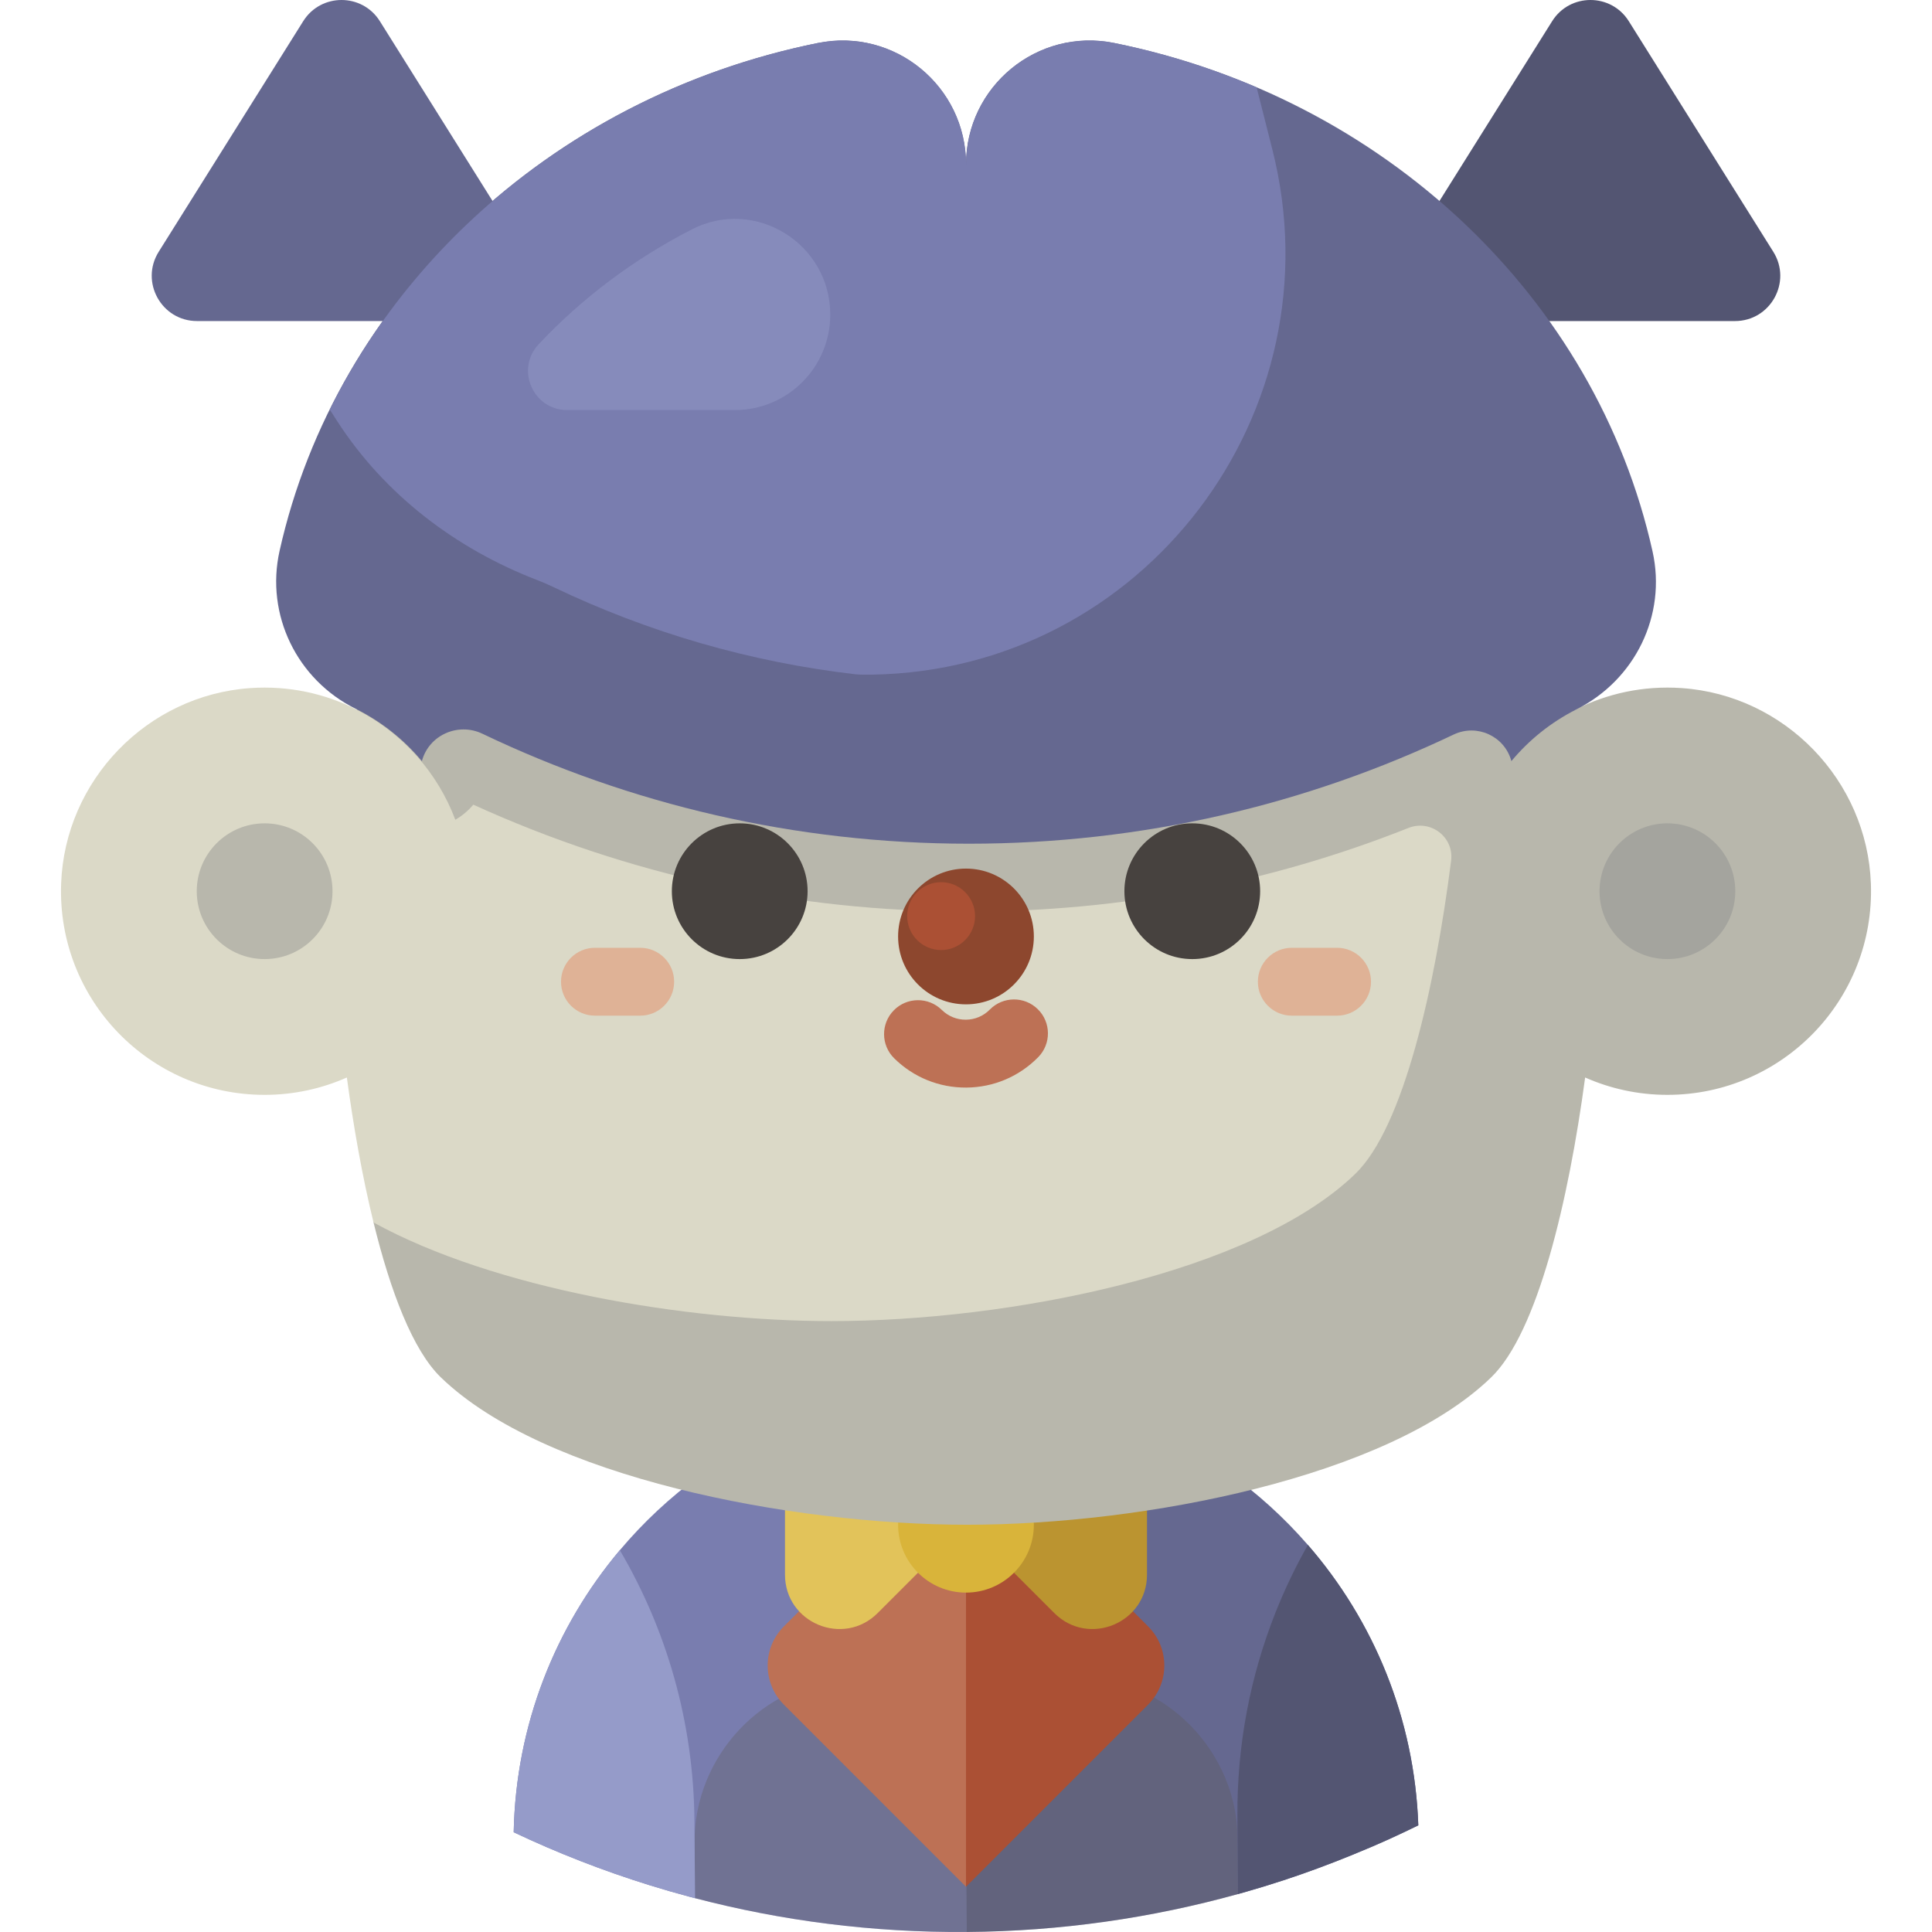 <?xml version="1.0" encoding="iso-8859-1"?>
<!-- Uploaded to: SVG Repo, www.svgrepo.com, Generator: SVG Repo Mixer Tools -->
<svg height="800px" width="800px" version="1.1" id="Layer_1" xmlns="http://www.w3.org/2000/svg" xmlns:xlink="http://www.w3.org/1999/xlink" 
	 viewBox="0 0 512.001 512.001" xml:space="preserve">
<path style="fill:#656890;" d="M346.604,409.424c-6.341-7.302-13.547-13.828-21.461-19.419
	c-19.781-13.975-43.965-22.112-70.032-21.913l-51.875,76.752l52.973,67.148c24.894-0.189,48.984-3.691,71.878-10.049
	c0.468-0.13,0.935-0.258,1.401-0.391c3.551-1.006,7.073-2.081,10.564-3.225c6.079-1.992,12.053-4.21,17.938-6.602
	c3.592-1.459,7.158-2.969,10.672-4.576c2.42-1.107,4.824-2.241,7.207-3.415C374.87,455.319,363.999,429.455,346.604,409.424z"/>
<path style="fill:#797DAF;" d="M255.112,368.092c-26.067,0.199-50.124,8.704-69.689,22.98c-7.827,5.711-14.934,12.347-21.162,19.744
	c-17.087,20.294-27.561,46.322-28.127,74.747c11.59,5.494,23.629,10.188,36.035,14.045c3.508,1.09,7.045,2.111,10.612,3.063
	c0.468,0.125,0.938,0.247,1.407,0.369c22.987,6.008,47.129,9.141,72.023,8.952L255.112,368.092z"/>
<path style="opacity:0.3;fill:#5B5751;enable-background:new    ;" d="M286.383,444.609c-3.992-0.036-7.854,0.486-11.514,1.491
	c-12.547,3.444-25.724,3.545-38.323,0.293c-3.676-0.949-7.544-1.411-11.535-1.316c-22.704,0.547-41.11,20.432-40.937,43.142
	l0.002,0.336l0.11,14.483c22.988,6.008,47.129,9.142,72.023,8.952c24.894-0.189,48.985-3.692,71.878-10.049l-0.11-14.483
	l-0.002-0.337C327.8,464.412,309.094,444.811,286.383,444.609z"/>
<path style="fill:#959BC9;" d="M164.26,410.816c-17.087,20.294-27.561,46.322-28.127,74.747
	c11.59,5.494,23.629,10.188,36.035,14.045c3.508,1.09,7.045,2.111,10.612,3.063c0.468,0.125,0.938,0.247,1.407,0.369l-0.156-20.479
	C183.831,456.374,176.646,431.875,164.26,410.816z"/>
<path style="fill:#535572;" d="M346.604,409.424c-3.282,5.78-6.169,11.812-8.637,18.054c-6.605,16.701-10.181,34.922-10.036,53.984
	l0.156,20.479c0.468-0.13,0.935-0.258,1.401-0.391c3.551-1.006,7.073-2.082,10.564-3.225c6.079-1.992,12.053-4.209,17.938-6.602
	c3.592-1.459,7.158-2.969,10.672-4.576c2.42-1.107,4.824-2.241,7.207-3.415C374.87,455.319,363.999,429.455,346.604,409.424z"/>
<path style="fill:#AB5034;" d="M304.265,431.015l-4.293-4.293L256,381.286l-15.59,58.761l15.59,59.96l48.264-48.264
	C309.988,446.02,309.988,436.739,304.265,431.015z"/>
<path style="fill:#BD7155;" d="M212.03,426.723c-1.058,1.089-4.293,4.293-4.293,4.293c-5.724,5.724-5.724,15.004,0,20.728
	l48.264,48.264V381.288C256,381.287,223.193,415.227,212.03,426.723z"/>
<path style="fill:#E2C35A;" d="M256,404.072l-23.402-23.402c-9.066-9.066-24.566-2.645-24.566,10.175v26.453
	c0,12.821,15.501,19.241,24.566,10.175L256,404.072z"/>
<path style="fill:#BB9430;" d="M256,404.072l23.402-23.402c9.066-9.066,24.566-2.645,24.566,10.175v26.453
	c0,12.821-15.501,19.241-24.566,10.175L256,404.072z"/>
<circle style="fill:#D9B43A;" cx="255.994" cy="404.07" r="17.988"/>
<path style="fill:#B8B7AC;" d="M495.806,234.204c-0.979-27.378-22.796-49.968-50.127-51.853c-10.206-0.704-19.847,1.453-28.233,5.72
	c-0.012,0.006-0.023,0.013-0.035,0.019l-0.016-0.06c-1.061-3.978-4.635-6.797-8.752-6.837c-21.328-0.209-42.564,3.183-62.845,9.983
	c-28.584,9.585-58.462,14.428-89.198,14.428c-30.768,0-60.669-4.848-89.27-14.448c-20.608-6.917-42.193-10.356-63.863-10.065
	c-4.168,0.056-7.78,2.913-8.861,6.939l-0.017,0.061l-0.001,0.007L98.99,323.97c4.496,18.326,10.42,33.874,17.844,41.055
	c27.345,26.452,92.597,39.047,139.46,39.047s111.528-12.595,138.875-39.047c12.337-11.933,20.539-46.957,24.912-79.476
	c6.668,2.949,14.038,4.599,21.797,4.599C472.337,290.148,496.904,264.909,495.806,234.204z"/>
<path style="fill:#DBD9C7;" d="M359.192,311.06c12.78-12.361,21.122-49.497,25.368-82.96c0.794-6.259-5.43-11.016-11.294-8.687
	c-37.064,14.715-76.209,22.166-116.665,22.166c-45.782,0-89.879-9.529-131.17-28.331c-1.338,1.599-2.955,2.948-4.766,4.001
	c-2.332-6.224-5.787-11.892-10.11-16.778c-0.103-0.116-0.203-0.235-0.307-0.35c-0.45-0.5-0.913-0.988-1.38-1.47
	c-0.128-0.132-0.255-0.265-0.385-0.397c-0.46-0.465-0.932-0.92-1.408-1.368c-0.149-0.139-0.297-0.278-0.447-0.416
	c-0.474-0.435-0.956-0.862-1.444-1.281c-0.162-0.139-0.326-0.275-0.489-0.411c-0.489-0.409-0.986-0.812-1.489-1.203
	c-0.171-0.133-0.345-0.261-0.518-0.392c-0.511-0.387-1.025-0.769-1.551-1.138c-0.162-0.114-0.326-0.222-0.489-0.333
	c-0.549-0.378-1.101-0.751-1.664-1.108c-0.095-0.06-0.193-0.116-0.289-0.176c-1.331-0.832-2.698-1.613-4.105-2.33l0.001-0.007
	c-0.012-0.006-0.023-0.013-0.035-0.019c-8.386-4.267-18.026-6.424-28.233-5.72c-27.331,1.885-49.147,24.474-50.127,51.853
	c-1.098,30.706,23.468,55.944,53.928,55.944c7.759,0,15.129-1.65,21.797-4.599c1.742,12.95,4.093,26.292,7.068,38.42
	c32.112,17.647,82.888,26.138,121.328,26.138C267.18,350.108,331.846,337.511,359.192,311.06z"/>
<circle style="fill:#A4A49E;" cx="441.882" cy="236.182" r="17.988"/>
<circle style="fill:#B8B7AC;" cx="70.13" cy="236.182" r="17.988"/>
<g>
	<path style="fill:#DFB296;" d="M169.66,269.162h-11.992c-4.968,0-8.994-4.027-8.994-8.994c0-4.967,4.026-8.994,8.994-8.994h11.992
		c4.968,0,8.994,4.027,8.994,8.994C178.654,265.135,174.629,269.162,169.66,269.162z"/>
	<path style="fill:#DFB296;" d="M354.337,269.162h-11.992c-4.968,0-8.994-4.027-8.994-8.994c0-4.967,4.026-8.994,8.994-8.994h11.992
		c4.968,0,8.994,4.027,8.994,8.994C363.331,265.135,359.305,269.162,354.337,269.162z"/>
</g>
<g>
	<circle style="fill:#47423F;" cx="196.034" cy="236.182" r="17.988"/>
	<circle style="fill:#47423F;" cx="315.966" cy="236.182" r="17.988"/>
</g>
<circle style="fill:#8D472E;" cx="255.994" cy="248.174" r="17.988"/>
<path style="fill:#AB5034;" d="M249.405,251.773c-4.96,0-8.994-4.034-8.994-8.994c0-4.96,4.034-8.994,8.994-8.994
	s8.994,4.034,8.994,8.994C258.399,247.739,254.365,251.773,249.405,251.773z"/>
<path style="fill:#BD7155;" d="M256.109,288.219c-7.207,0.055-14.004-2.701-19.139-7.758c-3.539-3.486-3.582-9.18-0.096-12.72
	c3.485-3.538,9.18-3.581,12.719-0.096c1.711,1.686,3.977,2.605,6.379,2.585c2.402-0.018,4.654-0.971,6.339-2.683
	c3.486-3.539,9.181-3.583,12.719-0.097c3.54,3.486,3.583,9.18,0.098,12.72C270.07,285.305,263.317,288.164,256.109,288.219z"/>
<path style="fill:#535572;" d="M431.652,5.624l38.292,61.099c5.005,7.987-0.736,18.36-10.161,18.36h-98.252l49.798-79.459
	C416.029-1.875,426.952-1.875,431.652,5.624z"/>
<g>
	<path style="fill:#656890;" d="M80.35,5.624L42.058,66.723c-5.005,7.987,0.736,18.36,10.161,18.36h98.252L100.673,5.624
		C95.973-1.875,85.049-1.875,80.35,5.624z"/>
	<path style="fill:#656890;" d="M295.231,11.39C274.949,7.298,256,22.841,256,43.604c0-20.763-18.949-36.306-39.231-32.214
		c-71.454,14.414-127.655,67.395-142.678,134.6c-3.785,16.932,4.604,34.115,20.142,41.834c0.164,0.082,0.329,0.164,0.492,0.247
		c6.586,3.351,12.397,8.003,17.079,13.635l0,0c1.854-6.918,9.6-10.341,16.039-7.26c39.042,18.676,82.759,29.145,128.926,29.145
		c45.982,0,89.532-10.389,128.456-28.925c6.14-2.924,13.43,0.363,15.274,6.91l0.036,0.128c4.682-5.631,10.493-10.283,17.079-13.635
		c0.073-0.037,0.146-0.074,0.219-0.11c15.484-7.8,23.877-24.9,20.111-41.823C422.97,78.862,366.738,25.815,295.231,11.39z"/>
</g>
<path style="fill:#797DAF;" d="M142.464,153.765c1.359,0.522,2.703,1.101,4.029,1.735c25.489,12.193,52.361,19.955,80.2,23.19
	c0.868,0.101,2.391,0.134,4.472,0.098c71.878-1.208,123.668-69.464,106.026-139.154l-4.176-16.497
	c1.116,0.477,2.217,0.98,3.322,1.477c-12.939-5.831-26.694-10.322-41.082-13.224c-20.282-4.092-39.231,11.451-39.231,32.214
	c0-20.763-18.949-36.306-39.231-32.214c-57.545,11.608-105.177,48.238-129.396,97.157c0.626,0.983,1.258,1.968,1.894,2.955
	C101.885,131.041,120.762,145.427,142.464,153.765z"/>
<path style="opacity:0.5;fill:#959BC9;enable-background:new    ;" d="M142.748,91.243c11.464-12.215,25.204-22.555,40.615-30.457
	c16.755-8.591,36.663,3.764,36.663,22.594l0,0c0,13.967-11.323,25.289-25.289,25.289h-44.43
	C141.25,108.669,136.55,97.846,142.748,91.243z"/>
</svg>